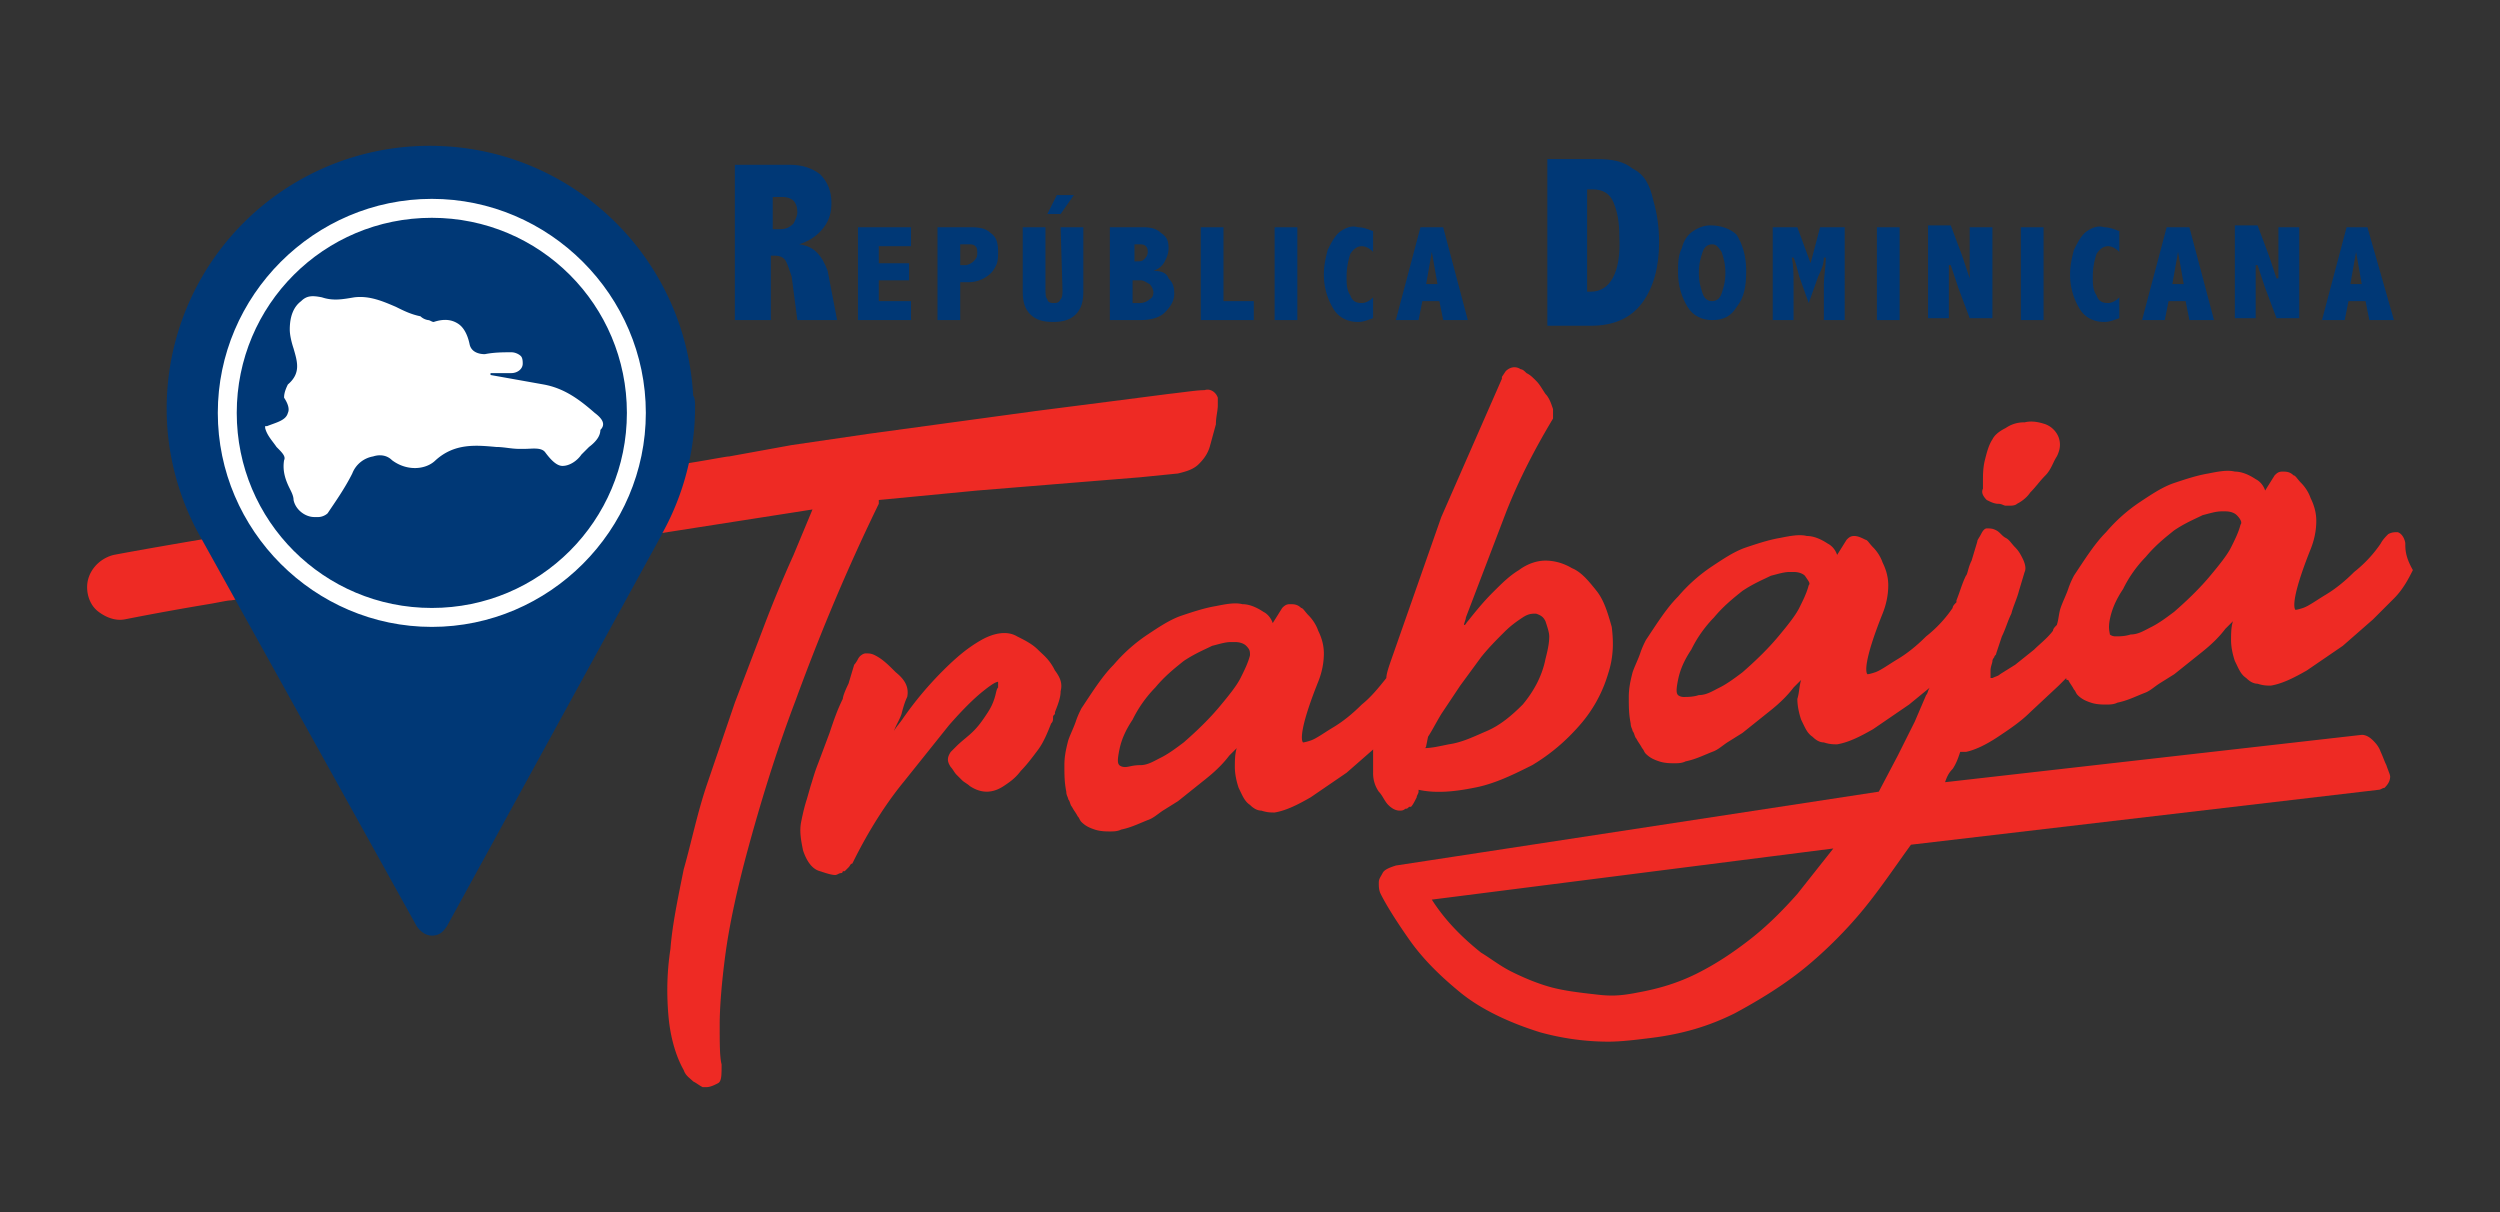<svg xmlns="http://www.w3.org/2000/svg" xmlns:xlink="http://www.w3.org/1999/xlink" viewBox="0 0 132 64" xmlns:v="https://vecta.io/nano"><rect x="0" y="0" width="132" height="64" fill="#333333" stroke="none"/><style><![CDATA[.c{fill:#003876}.d{fill:#ee2a24}]]></style><defs><path id="A" d="M-2-1h135.6v67H-2z"/></defs><clipPath id="B"><use xlink:href="#A"/></clipPath><path d="M42.2 12.9c.6-.2 1-.5 1.3-.9s.4-.8.4-1.3c0-.6-.2-1.1-.6-1.5-.4-.3-.9-.5-1.6-.5h-2.9v8.2h1.9v-3.4h.2c.3 0 .5.1.6.3s.2.5.3.8l.3 2.3h2.1l-.5-2.6c-.3-.8-.7-1.3-1.5-1.4m-.3-1.1c-.2.2-.4.3-.7.3h-.4v-1.7h.5c.3 0 .5.1.6.2s.2.3.2.6c0 .2-.1.4-.2.6" clip-path="url(#B)" class="c"/><defs><path id="C" d="M-2-1h135.6v67H-2z"/></defs><clipPath id="D"><use xlink:href="#C"/></clipPath><path d="M45.3 16.9h2.8v-1h-1.7v-1.1H48v-.9h-1.6V13h1.7v-1h-2.8z" clip-path="url(#D)" class="c"/><defs><path id="E" d="M-2-1h135.6v67H-2z"/></defs><clipPath id="F"><use xlink:href="#E"/></clipPath><path d="M51.3 12h-1.8v4.9h1.2v-2h.4a1.69 1.69 0 0 0 1-.3c.3-.2.4-.4.5-.6s.1-.5.1-.7c0-.5-.1-.8-.4-1-.2-.2-.5-.3-1-.3m.1 1.8a.76.76 0 0 1-.4.2h-.3v-1.1h.4c.2 0 .3 0 .4.1s.1.2.1.4-.1.3-.2.4" clip-path="url(#F)" class="c"/><defs><path id="G" d="M-2-1h135.6v67H-2z"/></defs><clipPath id="H"><use xlink:href="#G"/></clipPath><path d="M56.1 15.3c0 .2 0 .4-.1.5-.1.2-.2.2-.4.2s-.3-.1-.3-.2c-.1-.1-.1-.3-.1-.6V12H54v3.4c0 .5.1.9.4 1.2s.7.4 1.2.4.9-.1 1.2-.4.4-.7.4-1.2V12H56l.1 3.3h0z" clip-path="url(#H)" class="c"/><defs><path id="I" d="M-2-1h135.6v67H-2z"/></defs><clipPath id="J"><use xlink:href="#I"/></clipPath><path d="M56.7 10.3h-.9l-.5 1h.7z" clip-path="url(#J)" class="c"/><defs><path id="K" d="M-2-1h135.6v67H-2z"/></defs><clipPath id="L"><use xlink:href="#K"/></clipPath><path d="M60.9 14.3c.3-.1.5-.3.6-.5s.2-.4.2-.7c0-.4-.1-.6-.4-.8-.2-.2-.5-.3-.9-.3h-1.8v4.9h1.6c.5 0 1-.1 1.3-.4s.5-.6.5-1-.1-.6-.3-.8c-.1-.3-.4-.4-.8-.4m-1-1.4h.2c.2 0 .3 0 .4.1s.1.2.1.3c0 .2-.1.3-.2.4s-.2.1-.4.1h-.1v-.9zm.8 2.9c-.1.1-.3.2-.5.2h-.4v-1.2h.4c.2 0 .3.1.5.2a.76.76 0 0 1 .2.4c0 .1 0 .3-.2.4" clip-path="url(#L)" class="c"/><defs><path id="M" d="M-2-1h135.6v67H-2z"/></defs><clipPath id="N"><use xlink:href="#M"/></clipPath><path d="M64.6 12h-1.2v4.9h2.8v-1h-1.6z" clip-path="url(#N)" class="c"/><defs><path id="O" d="M-2-1h135.6v67H-2z"/></defs><clipPath id="P"><use xlink:href="#O"/></clipPath><path d="M67.3 12h1.2v4.9h-1.2z" clip-path="url(#P)" class="c"/><defs><path id="Q" d="M-2-1h135.6v67H-2z"/></defs><clipPath id="R"><use xlink:href="#Q"/></clipPath><path d="M70.8 12.2c-.3.2-.5.6-.7 1-.1.4-.2.8-.2 1.3 0 .7.2 1.3.5 1.8s.8.7 1.3.7c.3 0 .5-.1.8-.2v-1.1c-.2.2-.4.3-.6.3-.3 0-.5-.1-.6-.4-.2-.3-.2-.6-.2-1a3.73 3.73 0 0 1 .2-1.2c.2-.3.4-.4.6-.4s.4.1.6.3v-1.1c-.3-.1-.5-.2-.8-.2-.3-.1-.6 0-.9.2" clip-path="url(#R)" class="c"/><defs><path id="S" d="M-2-1h135.6v67H-2z"/></defs><clipPath id="T"><use xlink:href="#S"/></clipPath><path d="M75 12l-1.3 4.9h1.2l.2-1h.9l.2 1h1.3L76.2 12H75zm.3 3l.3-1.7.3 1.7h-.6z" clip-path="url(#T)" class="c"/><defs><path id="U" d="M-2-1h135.6v67H-2z"/></defs><clipPath id="V"><use xlink:href="#U"/></clipPath><path d="M86.2 8.9c-.5-.4-1.1-.5-1.9-.5h-2.6v8.8H84c1.2 0 2.1-.4 2.7-1.2s.9-1.9.9-3.2c0-.8-.1-1.5-.3-2.2-.2-.9-.5-1.4-1.1-1.7M84 15.4h-.2V10h.3c.5 0 .9.2 1.1.7s.3 1 .3 1.8c.1 1.9-.5 2.9-1.5 2.9" clip-path="url(#V)" class="c"/><defs><path id="W" d="M-2-1h135.6v67H-2z"/></defs><clipPath id="X"><use xlink:href="#W"/></clipPath><path d="M90.3 11.9c-.3 0-.6.1-.9.3s-.5.5-.6.9c-.2.4-.2.8-.2 1.3 0 .7.2 1.3.5 1.8s.8.7 1.3.7c.6 0 1-.2 1.3-.7.4-.5.5-1.1.5-1.9s-.2-1.4-.5-1.9c-.3-.3-.8-.5-1.4-.5m.6 3.6c-.1.3-.3.4-.5.4s-.4-.1-.5-.4-.2-.6-.2-1.1.1-.8.2-1.1.3-.4.5-.4.3.1.5.4c.1.3.2.6.2 1.1s-.1.8-.2 1.1" clip-path="url(#X)" class="c"/><defs><path id="Y" d="M-2-1h135.6v67H-2z"/></defs><clipPath id="Z"><use xlink:href="#Y"/></clipPath><path d="M95.6 13.9l-.7-1.9h-1.3v4.9h1.1V15c0-.5 0-1-.1-1.4h.1c.1.2.2.6.3 1l.5 1.4.5-1.4c.2-.4.3-.7.3-1h.1c0 .5-.1 1-.1 1.4v1.9h1.1V12h-1.3l-.5 1.9z" clip-path="url(#Z)" class="c"/><defs><path id="a" d="M-2-1h135.6v67H-2z"/></defs><clipPath id="b"><use xlink:href="#a"/></clipPath><path d="M99.1 12h1.2v4.9h-1.2z" clip-path="url(#b)" class="c"/><defs><path id="c" d="M-2-1h135.6v67H-2z"/></defs><clipPath id="d"><use xlink:href="#c"/></clipPath><path d="M104 13.9v.8h0l-.4-1.2-.6-1.6h-1.2v4.9h1.1v-2-.8h.1l.4 1.2.6 1.6h1.2V12H104v1.9h0z" clip-path="url(#d)" class="c"/><defs><path id="e" d="M-2-1h135.6v67H-2z"/></defs><clipPath id="f"><use xlink:href="#e"/></clipPath><path d="M106.7 12h1.2v4.9h-1.2z" clip-path="url(#f)" class="c"/><defs><path id="g" d="M-2-1h135.6v67H-2z"/></defs><clipPath id="h"><use xlink:href="#g"/></clipPath><path d="M110.2 12.2c-.3.2-.5.6-.7 1-.1.4-.2.8-.2 1.3 0 .7.2 1.3.5 1.8s.8.7 1.3.7c.3 0 .5-.1.8-.2v-1.1c-.2.2-.4.3-.6.3-.3 0-.5-.1-.6-.4-.2-.3-.2-.6-.2-1a3.73 3.73 0 0 1 .2-1.2c.2-.3.4-.4.6-.4s.4.1.6.3v-1.1c-.3-.1-.5-.2-.8-.2-.3-.1-.6 0-.9.2" clip-path="url(#h)" class="c"/><defs><path id="i" d="M-2-1h135.6v67H-2z"/></defs><clipPath id="j"><use xlink:href="#i"/></clipPath><path d="M114.4 12l-1.3 4.9h1.2l.2-1h.9l.2 1h1.3l-1.3-4.9h-1.2zm.3 3l.3-1.7.3 1.7h-.6z" clip-path="url(#j)" class="c"/><defs><path id="k" d="M-2-1h135.6v67H-2z"/></defs><clipPath id="l"><use xlink:href="#k"/></clipPath><path d="M120.3 13.9v.8h-.1l-.4-1.2-.6-1.6H118v4.9h1.1v-2-.8h.1l.4 1.2.6 1.6h1.2V12h-1.1v1.9h0z" clip-path="url(#l)" class="c"/><defs><path id="m" d="M-2-1h135.6v67H-2z"/></defs><clipPath id="n"><use xlink:href="#m"/></clipPath><path d="M125 12h-1.1l-1.3 4.9h1.2l.2-1h.9l.2 1h1.3L125 12zm-.9 3l.3-1.7.3 1.7h-.6z" clip-path="url(#n)" class="c"/><defs><path id="o" d="M-2-1h135.6v67H-2z"/></defs><clipPath id="p"><use xlink:href="#o"/></clipPath><path d="M54.8 34.3c-.3-.3-.7-.5-1.1-.7-.5-.3-1.2-.2-1.9.2s-1.3.9-2 1.6a18.4 18.4 0 0 0-2.1 2.5c-.2.3-.4.5-.5.7.1-.3.3-.6.4-.9.1-.4.2-.7.3-.9.1-.5-.1-.9-.6-1.3-.4-.4-.7-.7-1.1-.9-.2-.1-.3-.1-.5-.1-.1 0-.3.1-.4.3s-.2.3-.2.3h0 0l-.3 1c-.2.4-.3.7-.3.8-.3.6-.5 1.2-.7 1.8l-.6 1.6c-.2.5-.3.9-.4 1.2l-.2.7c-.1.3-.2.7-.3 1.2s0 1 .1 1.5c.2.6.5 1 .9 1.1.3.1.6.2.8.2h0 0c.1 0 .2-.1.3-.1s.1-.1.1-.1h.1l.1-.1h0l.1-.1c.1-.1.1-.2.2-.2l.1-.2c.8-1.6 1.7-3 2.6-4.1l2.4-3c.7-.8 1.3-1.4 1.8-1.8s.7-.5.8-.5v.1.2h0c-.1.1-.1.3-.2.6s-.2.5-.4.8-.4.6-.7.9-.6.5-.9.8l-.3.3c-.2.3-.2.5 0 .8.1.1.2.3.3.4l.3.3c.1.1.3.2.4.3.3.2.6.3.9.3s.6-.1.9-.3.6-.4.9-.8c.3-.3.6-.7.9-1.1s.5-.9.7-1.4c.1-.1.1-.2.1-.3s0-.1.1-.2v-.1c.2-.5.3-.8.3-1.1.1-.4 0-.7-.3-1.1-.3-.6-.6-.8-.9-1.1" clip-path="url(#p)" class="d"/><defs><path id="q" d="M-2-1h135.6v67H-2z"/></defs><clipPath id="r"><use xlink:href="#q"/></clipPath><path d="M72.5 39.7v1.1a1.69 1.69 0 0 0 .3 1c.2.2.3.5.5.7s.4.3.6.3c.1 0 .2 0 .3-.1.1 0 .1 0 .2-.1h.1c.1-.1.2-.3.3-.5 0-.1.1-.2.1-.3v-.1c.9.2 1.9.1 2.9-.1 1.1-.2 2.1-.7 3.1-1.2 1-.6 1.8-1.3 2.5-2.1a7.2 7.2 0 0 0 1.5-2.7c.3-.9.3-1.7.2-2.5-.2-.7-.4-1.4-.8-1.9s-.8-1-1.3-1.2c-.5-.3-1-.4-1.4-.4-.5 0-1 .2-1.4.5-.5.3-.9.7-1.4 1.2s-.9 1-1.3 1.5c-.1.1-.1.2-.2.2 0-.1.1-.3.1-.4l2.1-5.5c.7-1.8 1.6-3.5 2.5-5v-.3-.1-.1c-.1-.3-.2-.6-.4-.8-.2-.3-.3-.5-.5-.7s-.3-.3-.5-.4c-.1-.1-.2-.2-.3-.2h0c-.3-.2-.6-.1-.8.1l-.2.3v.1l-3.2 7.3-2.7 7.7c-.1.3-.2.6-.2.8-.4.5-.8 1-1.3 1.4-.5.5-1 .9-1.5 1.2s-.9.6-1.2.7-.4.1-.4.1c-.1-.1-.2-.7.8-3.2.2-.5.3-1 .3-1.5 0-.4-.1-.8-.3-1.2-.1-.3-.3-.6-.5-.8s-.3-.4-.4-.4h0c-.2-.2-.4-.2-.6-.2s-.3.1-.4.2l-.5.8c-.1-.3-.3-.5-.5-.6-.3-.2-.7-.4-1.1-.4-.4-.1-.9 0-1.4.1-.6.1-1.2.3-1.8.5s-1.2.6-1.8 1a8.63 8.63 0 0 0-1.8 1.6c-.6.6-1.1 1.4-1.7 2.3-.1.2-.2.4-.3.7s-.3.7-.4 1c-.1.4-.2.8-.2 1.3s0 .9.1 1.4c0 .2.1.3.1.4.1.1.1.3.2.4.1.2.2.3.3.5.1.1.1.2.2.3.2.2.4.3.7.4s.6.1.8.1.4 0 .6-.1c.5-.1.9-.3 1.4-.5.3-.1.5-.3.8-.5l.8-.5 1.5-1.2c.5-.4.9-.8 1.2-1.2l.4-.4c-.1.3-.1.7-.1 1 0 .4.1.8.2 1.1.2.4.3.7.6.9.2.2.4.3.6.3.3.1.5.1.7.1.6-.1 1.2-.4 1.9-.8l1.9-1.3 1.6-1.4.1-.1c-.3.1-.3.2-.3.4m2.8-.3l.1-.5c.2-.3.4-.7.7-1.2l1-1.5 1.1-1.5c.4-.5.8-.9 1.2-1.3s.7-.6 1-.8.5-.2.7-.2c.3.1.4.2.5.4.1.3.2.6.2.8 0 .4-.1.8-.2 1.2-.2 1-.7 1.8-1.2 2.4-.6.6-1.2 1.1-1.9 1.4s-1.3.6-2 .7c-.5.1-.9.2-1.3.2.1 0 .1-.1.1-.1M66 34.6c-.1.4-.3.8-.5 1.2s-.6.9-1.1 1.5-1.1 1.2-1.9 1.9c-.4.3-.8.6-1.2.8s-.7.4-1.1.4-.6.1-.8.1-.3-.1-.3-.1c-.1-.1-.1-.3 0-.8s.3-1 .7-1.6a6.57 6.57 0 0 1 1.2-1.7c.5-.6 1-1 1.5-1.4.6-.4 1.1-.6 1.5-.8.4-.1.7-.2 1-.2h.2c.3 0 .5.1.6.2.2.2.2.3.2.5" clip-path="url(#r)" class="d"/><defs><path id="s" d="M-2-1h135.6v67H-2z"/></defs><clipPath id="t"><use xlink:href="#s"/></clipPath><path d="M104.9 26.4c.2.1.4.2.6.2s.3.1.4.1h.2c.1 0 .3 0 .4-.1.2-.1.5-.3.7-.6.3-.3.5-.6.8-.9s.4-.7.6-1c.2-.4.2-.7.1-1a1.21 1.21 0 0 0-.7-.7c-.3-.1-.7-.2-1.1-.1a1.69 1.69 0 0 0-1 .3c-.4.2-.6.4-.7.6-.2.3-.3.7-.4 1.1s-.1.8-.1 1.1v.4c-.1.2 0 .4.2.6" clip-path="url(#t)" class="d"/><defs><path id="u" d="M-2-1h135.6v67H-2z"/></defs><clipPath id="v"><use xlink:href="#u"/></clipPath><path d="M127 28.7c0-.1-.1-.5-.4-.6-.2 0-.3 0-.5.1h0c-.1.1-.3.3-.4.5a6.73 6.73 0 0 1-1.4 1.5c-.5.5-1 .9-1.5 1.2s-.9.6-1.2.7-.4.1-.4.1c-.1-.1-.2-.7.8-3.2.2-.5.3-1 .3-1.5 0-.4-.1-.8-.3-1.2-.1-.3-.3-.6-.5-.8s-.3-.4-.4-.4h0c-.2-.2-.4-.2-.6-.2s-.3.1-.4.2l-.5.8c-.1-.3-.3-.5-.5-.6-.3-.2-.7-.4-1.1-.4-.4-.1-.9 0-1.4.1-.6.1-1.2.3-1.8.5s-1.2.6-1.8 1a8.63 8.63 0 0 0-1.8 1.6c-.6.6-1.1 1.4-1.7 2.3-.1.2-.2.4-.3.7s-.3.7-.4 1-.1.6-.2.9c-.1.1-.2.2-.2.3-.3.4-.7.7-1 1l-1 .8-.8.5h0c-.1.1-.2.1-.4.2h-.1v-.4c0-.2.1-.4.1-.5h0c0-.1.1-.2.1-.2 0-.1.1-.1.1-.2l.3-.9c.2-.4.3-.8.5-1.2.1-.4.3-.8.4-1.2l.3-1c.1-.2 0-.5-.1-.7s-.2-.4-.4-.6-.3-.4-.5-.5-.3-.3-.5-.4h0c-.2-.1-.3-.1-.5-.1-.1 0-.2.1-.3.3s-.2.3-.2.4l-.3 1c-.2.4-.2.7-.3.8-.2.4-.3.8-.5 1.3v.1c-.1.1-.2.2-.2.3a6.73 6.73 0 0 1-1.4 1.5c-.5.5-1 .9-1.5 1.2s-.9.6-1.2.7-.4.1-.4.1c-.1-.1-.2-.7.8-3.2.2-.5.3-1 .3-1.5 0-.4-.1-.8-.3-1.2-.1-.3-.3-.6-.5-.8s-.3-.4-.4-.4h0c-.2-.1-.4-.2-.6-.2s-.3.1-.4.2l-.5.8c-.1-.3-.3-.5-.5-.6-.3-.2-.7-.4-1.1-.4-.4-.1-.9 0-1.4.1-.6.1-1.2.3-1.8.5s-1.2.6-1.8 1a8.63 8.63 0 0 0-1.8 1.6c-.6.6-1.1 1.4-1.7 2.3-.1.2-.2.4-.3.7s-.3.7-.4 1c-.1.4-.2.8-.2 1.3s0 .9.1 1.4c0 .2.1.3.1.4.1.1.1.3.2.4.1.2.2.3.3.5.1.1.1.2.2.3.2.2.4.3.7.4s.6.1.8.1.4 0 .6-.1c.5-.1.9-.3 1.4-.5.3-.1.5-.3.8-.5l.8-.5 1.5-1.2c.5-.4.9-.8 1.2-1.2l.4-.4c-.1.3-.1.7-.2 1 0 .4.1.8.2 1.1.2.4.3.7.6.9.2.2.4.3.6.3.3.1.5.1.7.1.6-.1 1.2-.4 1.9-.8l1.9-1.3 1.1-.9c-.1.1-.1.3-.2.4l-.6 1.4-.9 1.8-1 1.9-25.5 3.9c-.3.1-.6.2-.7.4s-.2.3-.2.5 0 .4.1.6h0c.3.6.8 1.4 1.5 2.4s1.6 1.9 2.7 2.8 2.6 1.6 4.2 2.1a13.61 13.61 0 0 0 3.6.5c.7 0 1.5-.1 2.3-.2 1.6-.2 3-.6 4.4-1.3 1.3-.7 2.6-1.5 3.7-2.4s2.2-2 3.1-3.1 1.7-2.3 2.5-3.4l24.7-2.9c.1 0 .2-.1.3-.1.1-.1.3-.3.3-.6 0-.1-.1-.3-.2-.6-.1-.2-.2-.5-.3-.7-.1-.3-.3-.5-.4-.6-.2-.2-.4-.3-.6-.3l-22 2.5c.1-.3.2-.5.4-.7.2-.3.3-.6.4-.9h.2.1c.5-.1 1.1-.4 1.7-.8s1.2-.8 1.7-1.3l1.5-1.4.4-.4c0 .1 0 .1.1.1.1.2.2.3.3.5.1.1.1.2.2.3.2.2.4.3.7.4s.6.1.8.1.4 0 .6-.1c.5-.1.9-.3 1.4-.5.3-.1.5-.3.8-.5l.8-.5 1.5-1.2c.5-.4.9-.8 1.2-1.2l.4-.4c-.1.3-.1.7-.1 1 0 .4.1.8.2 1.1.2.4.3.7.6.9.2.2.4.3.6.3.3.1.5.1.7.1.6-.1 1.2-.4 1.9-.8l1.9-1.3 1.6-1.4 1.1-1.1c.5-.5.8-1.1 1-1.5-.4-.7-.4-1.1-.4-1.4m-31.5 2.2c-.1.4-.3.8-.5 1.2s-.6.9-1.1 1.5-1.1 1.2-1.9 1.9c-.4.3-.8.6-1.2.8s-.7.4-1.1.4c-.3.1-.6.1-.8.1s-.3-.1-.3-.1c-.1-.1-.1-.3 0-.8s.3-1 .7-1.6a6.57 6.57 0 0 1 1.2-1.7c.5-.6 1-1 1.5-1.4.6-.4 1.1-.6 1.5-.8.4-.1.7-.2 1-.2h.2c.3 0 .5.1.6.2.2.3.3.4.2.5m-.6 16.3c-.8.9-1.6 1.7-2.5 2.4s-1.8 1.3-2.8 1.8-2 .8-3.1 1c-1 .2-1.5.2-2.3.1-.9-.1-1.7-.2-2.4-.4s-1.4-.5-2-.8-1.1-.7-1.6-1c-1-.8-1.9-1.7-2.6-2.8l21.2-2.7-1.9 2.4m23.4-19.5c-.1.4-.3.8-.5 1.2s-.6.9-1.1 1.5-1.1 1.2-1.9 1.9c-.4.3-.8.6-1.2.8s-.7.4-1.1.4c-.3.1-.6.1-.8.1s-.3-.1-.3-.1c0-.1-.1-.3 0-.8s.3-1 .7-1.6a6.57 6.57 0 0 1 1.2-1.7c.5-.6 1-1 1.5-1.4.6-.4 1.1-.6 1.5-.8.4-.1.7-.2 1-.2h.2c.3 0 .5.1.6.2.2.2.3.4.2.5" clip-path="url(#v)" class="d"/><defs><path id="w" d="M-2-1h135.6v67H-2z"/></defs><clipPath id="x"><use xlink:href="#w"/></clipPath><path d="M46.4 26.6v-.2l5.2-.5 4.9-.4 3.7-.3 2-.2c.4-.1.8-.2 1.1-.5s.5-.6.6-1l.3-1.1c0-.4.1-.7.1-1V21h0c-.1-.3-.4-.5-.7-.4-.4 0-1 .1-1.9.2l-3.1.4-3.9.5-4.4.6-4.4.6-4.1.6-3.3.6c-.2 0-1.6.3-3.8.6C27 25.8 11.3 28.3 6 29.3c-.8.2-1.4.9-1.4 1.7 0 .5.2 1 .6 1.3s.9.5 1.4.4a148.67 148.67 0 0 1 4.4-.8c.6-.1 1-.2 1.2-.2l30.7-4.8-1 2.4a65.84 65.84 0 0 0-1.5 3.6l-1.6 4.2-1.5 4.4c-.5 1.5-.8 3-1.2 4.4-.3 1.5-.6 2.9-.7 4.2-.2 1.3-.2 2.5-.1 3.6s.4 2.1.8 2.8c.1.3.3.4.5.6.2.1.3.2.5.3h.2c.2 0 .4-.1.6-.2s.2-.4.2-1c-.1-.4-.1-1.1-.1-2.1 0-.9.1-2.2.3-3.7s.6-3.4 1.2-5.6 1.4-4.9 2.5-7.8c1.1-3 2.5-6.5 4.4-10.4h0z" clip-path="url(#x)" class="d"/><defs><path id="y" d="M-2-1h135.6v67H-2z"/></defs><clipPath id="z"><use xlink:href="#y"/></clipPath><path d="M36.7 21.5c0 2.3-.6 4.6-1.7 6.6l-.1.2-11.3 20.6c-.2.3-.4.5-.8.5-.3 0-.6-.2-.8-.5L10.5 28.2c-1.1-2-1.7-4.3-1.7-6.6A13.87 13.87 0 0 1 22.7 7.7c7.4 0 13.5 5.8 13.9 13.2.1.1.1.4.1.6" clip-path="url(#z)" class="c"/><defs><path id="AA" d="M-2-1h135.6v67H-2z"/></defs><clipPath id="AB"><use xlink:href="#AA"/></clipPath><path d="M31.4 21.8c-.8-.7-1.6-1.3-2.7-1.5l-2.8-.5v-.1h.2.9c.3 0 .6-.2.6-.5 0-.1 0-.3-.1-.4s-.3-.2-.5-.2c-.4 0-.9 0-1.4.1-.3 0-.7-.1-.8-.5-.1-.5-.3-.9-.6-1.1s-.7-.3-1.3-.1c-.1 0-.2-.1-.3-.1a.76.76 0 0 1-.4-.2c-.5-.1-.9-.3-1.3-.5-.7-.3-1.4-.6-2.2-.5-.6.1-1.1.2-1.7 0-.5-.1-.8-.1-1.1.2-.4.3-.6.8-.6 1.5 0 .3.1.7.2 1 .2.7.4 1.3-.3 1.9-.2.4-.2.6-.2.7.2.3.3.6.2.8-.1.4-.6.5-1.1.7H14v.1c.1.4.4.7.6 1 .3.3.5.5.4.7-.1.6.1 1.1.3 1.5.1.2.2.4.2.6.1.5.6.9 1.1.9h.2c.2 0 .4-.1.5-.2.4-.6.9-1.3 1.3-2.1a1.44 1.44 0 0 1 1.1-.9c.3-.1.7-.1 1 .2.8.6 1.8.5 2.3 0 1-.9 2.1-.8 3.2-.7.4 0 .8.1 1.2.1h.3c.4 0 .9-.1 1.1.2.3.4.6.7.9.7.4 0 .8-.3 1-.6l.4-.4c.4-.3.6-.6.6-.9.3-.3.1-.6-.3-.9" clip-path="url(#AB)" fill="#fff"/><defs><path id="AC" d="M-2-1h135.6v67H-2z"/></defs><clipPath id="AD"><use xlink:href="#AC"/></clipPath><path d="M22.8 10.5c-6.2 0-11.3 5.1-11.3 11.3s5.1 11.3 11.3 11.3S34.1 28 34.1 21.8 29 10.5 22.8 10.5m0 21.6c-5.7 0-10.3-4.6-10.3-10.3s4.6-10.3 10.3-10.3 10.3 4.6 10.3 10.3-4.6 10.3-10.3 10.3" clip-path="url(#AD)" fill="#fff"/></svg>
